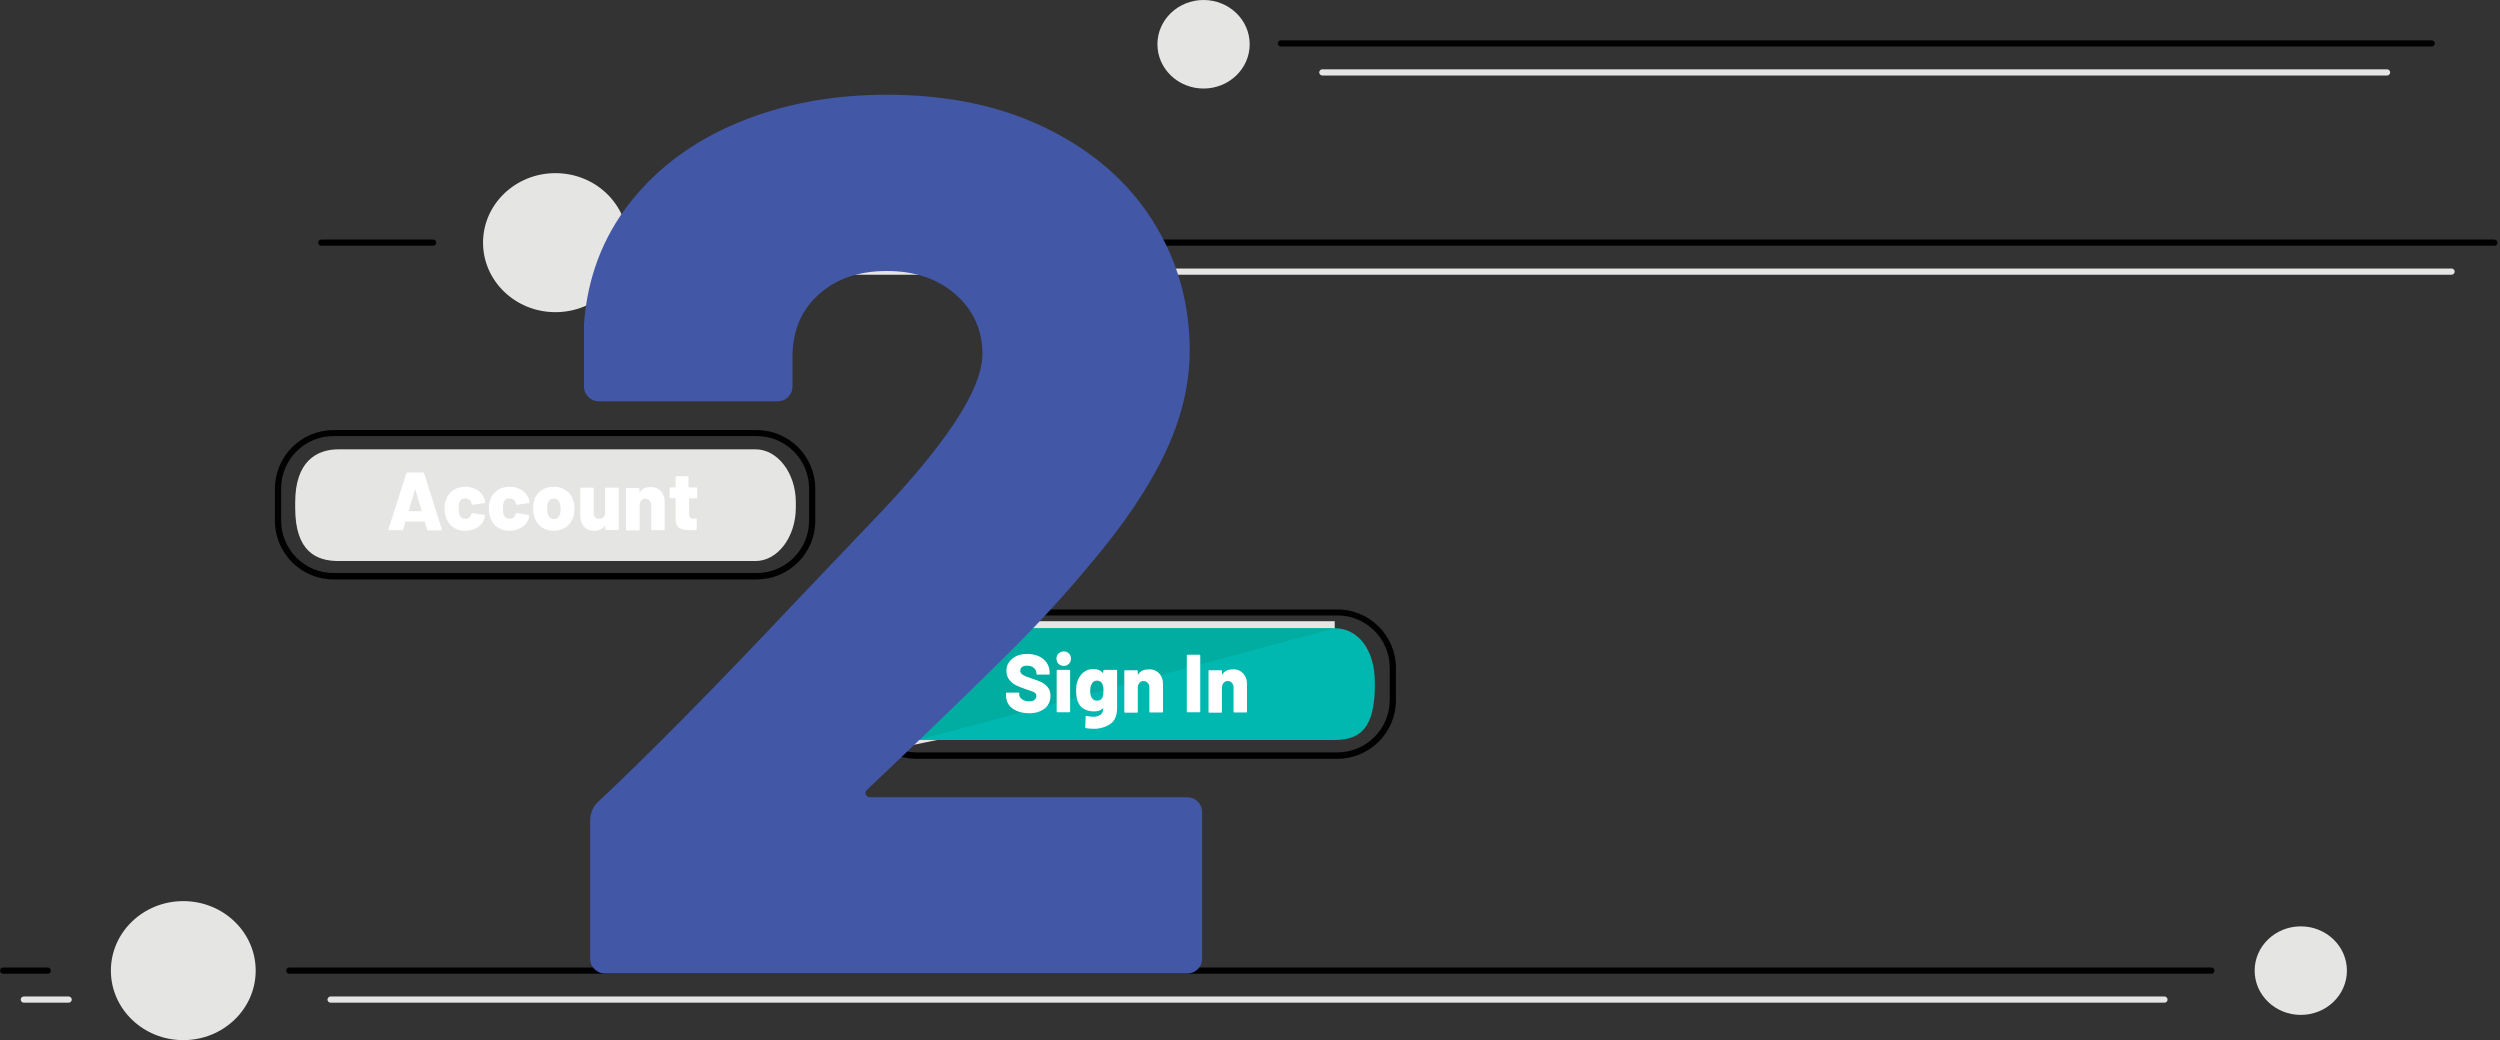 <?xml version="1.0" encoding="utf-8"?>
<!-- Generator: Adobe Illustrator 24.0.0, SVG Export Plug-In . SVG Version: 6.00 Build 0)  -->
<svg version="1.1" id="Layer_1" xmlns="http://www.w3.org/2000/svg" xmlns:xlink="http://www.w3.org/1999/xlink" x="0px" y="0px"
	 viewBox="0 0 1208.5 502.8" enable-background="new 0 0 1208.5 502.8" xml:space="preserve">
<rect x="0" y="0" width="1208.5" height="502.8" fill="#333333" stroke="none"/>
<g>
	<g>
		<path fill="#E5E5E4" d="M433.2,361.8c-11.2,0-22-5.2-22-29.2v-3.1c0-22.4,10.7-29.2,22-29.2h212v17.1l-35.3,7.9"/>
	</g>
	<g>
		<path fill="#E5E5E4" d="M365.2,271.2H163.6c-10.7,0-20.9-4.6-20.9-25.6v-2.8c0-19.6,10.2-25.6,20.9-25.6h201.6
			c10.7,0,19.5,11.5,19.5,25.6v2.8C384.6,259.7,375.9,271.2,365.2,271.2z"/>
	</g>
	<g>
		<path fill="#010101" d="M365.8,280.1H161.2c-15.6,0-28.3-12.7-28.3-28.3v-15.6c0-15.6,12.7-28.3,28.3-28.3h204.6
			c15.6,0,28.3,12.7,28.3,28.3v15.6C394.1,267.4,381.4,280.1,365.8,280.1z M161.2,210.8c-14,0-25.3,11.4-25.3,25.3v15.6
			c0,14,11.4,25.3,25.3,25.3h204.6c14,0,25.3-11.4,25.3-25.3v-15.6c0-14-11.4-25.3-25.3-25.3L161.2,210.8L161.2,210.8z"/>
	</g>
	<g>
		<path fill="#FFFFFF" d="M206.4,255.9l-1-3.6c-0.1-0.1-0.1-0.2-0.2-0.2h-9.1c-0.1,0-0.1,0.1-0.2,0.2l-1,3.6
			c-0.1,0.3-0.3,0.4-0.6,0.4h-6.1c-0.2,0-0.3,0-0.4-0.1c-0.1-0.1-0.1-0.2,0-0.4l8.6-27c0.1-0.3,0.2-0.4,0.5-0.4h7.6
			c0.3,0,0.4,0.1,0.5,0.4l8.6,27c0,0.1,0,0.1,0,0.2c0,0.2-0.1,0.4-0.4,0.4H207C206.7,256.3,206.5,256.2,206.4,255.9z M197.6,247.1h6
			c0.2,0,0.2-0.1,0.2-0.2l-3-10.3c0-0.1-0.1-0.1-0.1-0.1c-0.1,0-0.1,0.1-0.1,0.1l-3,10.3C197.4,247,197.5,247.1,197.6,247.1z"/>
		<path fill="#FFFFFF" d="M219.2,255c-1.6-1.1-2.8-2.6-3.5-4.5c-0.5-1.3-0.8-2.8-0.8-4.6c0-1.8,0.2-3.3,0.8-4.6
			c0.7-1.9,1.8-3.3,3.5-4.4s3.6-1.6,5.8-1.6c2.2,0,4.2,0.6,5.8,1.6s2.8,2.5,3.4,4.2c0.2,0.5,0.3,1,0.4,1.6c0,0.3-0.1,0.5-0.4,0.5
			l-5.6,0.8h-0.1c-0.2,0-0.4-0.1-0.5-0.4l-0.1-0.4c-0.1-0.2-0.1-0.4-0.2-0.6c-0.2-0.5-0.6-0.9-1.1-1.2s-1.1-0.5-1.7-0.5
			c-1.4,0-2.4,0.6-2.8,1.9c-0.3,0.8-0.4,1.8-0.4,3c0,1.1,0.1,2.1,0.4,3c0.5,1.4,1.4,2,2.8,2c0.7,0,1.3-0.2,1.8-0.5
			c0.5-0.4,0.9-0.9,1.1-1.5c0-0.1,0-0.1,0-0.2c0,0,0-0.1,0-0.2c0.1-0.3,0.3-0.4,0.6-0.4l5.6,0.9c0.3,0.1,0.4,0.2,0.4,0.4
			c0,0.4-0.1,0.8-0.2,1.3c-0.6,1.9-1.8,3.3-3.5,4.4c-1.7,1-3.6,1.6-5.8,1.6C222.7,256.6,220.8,256.1,219.2,255z"/>
		<path fill="#FFFFFF" d="M240.6,255c-1.6-1.1-2.8-2.6-3.5-4.5c-0.5-1.3-0.8-2.8-0.8-4.6c0-1.8,0.2-3.3,0.8-4.6
			c0.7-1.9,1.8-3.3,3.5-4.4s3.6-1.6,5.8-1.6c2.2,0,4.2,0.6,5.8,1.6s2.8,2.5,3.4,4.2c0.2,0.5,0.3,1,0.4,1.6c0,0.3-0.1,0.5-0.4,0.5
			L250,244h-0.1c-0.2,0-0.4-0.1-0.5-0.4l-0.1-0.4c-0.1-0.2-0.1-0.4-0.2-0.6c-0.2-0.5-0.6-0.9-1.1-1.2s-1.1-0.5-1.7-0.5
			c-1.4,0-2.4,0.6-2.8,1.9c-0.3,0.8-0.4,1.8-0.4,3c0,1.1,0.1,2.1,0.4,3c0.5,1.4,1.4,2,2.8,2c0.7,0,1.3-0.2,1.8-0.5
			c0.5-0.4,0.9-0.9,1.1-1.5c0-0.1,0-0.1,0-0.2c0,0,0-0.1,0-0.2c0.1-0.3,0.3-0.4,0.6-0.4l5.6,0.9c0.3,0.1,0.4,0.2,0.4,0.4
			c0,0.4-0.1,0.8-0.2,1.3c-0.6,1.9-1.8,3.3-3.5,4.4c-1.7,1-3.6,1.6-5.8,1.6C244.2,256.6,242.3,256.1,240.6,255z"/>
		<path fill="#FFFFFF" d="M261.6,254.7c-1.7-1.3-2.8-3-3.4-5.2c-0.3-1.1-0.5-2.3-0.5-3.6c0-1.5,0.2-2.8,0.5-3.9
			c0.6-2.1,1.8-3.8,3.4-4.9s3.7-1.8,6.1-1.8c2.4,0,4.3,0.6,6,1.8s2.8,2.8,3.4,4.9c0.4,1.2,0.6,2.5,0.6,3.8c0,1.2-0.1,2.4-0.4,3.5
			c-0.6,2.2-1.7,4-3.4,5.3c-1.7,1.3-3.7,2-6.2,2C265.4,256.6,263.3,256,261.6,254.7z M269.7,250.2c0.5-0.5,0.9-1.2,1.1-2
			c0.2-0.7,0.2-1.4,0.2-2.3c0-0.8-0.1-1.6-0.3-2.3c-0.2-0.8-0.6-1.5-1.1-1.9c-0.5-0.4-1.1-0.7-1.9-0.7c-1.5,0-2.6,0.9-3,2.6
			c-0.2,0.6-0.2,1.4-0.2,2.3c0,0.8,0.1,1.6,0.2,2.3c0.2,0.9,0.6,1.5,1.1,2c0.5,0.5,1.2,0.7,1.9,0.7S269.2,250.7,269.7,250.2z"/>
		<path fill="#FFFFFF" d="M292.7,235.8c0.1-0.1,0.2-0.1,0.3-0.1h5.7c0.1,0,0.2,0.1,0.3,0.1s0.1,0.2,0.1,0.3v19.7
			c0,0.1,0,0.3-0.1,0.3c-0.1,0.1-0.2,0.1-0.3,0.1H293c-0.1,0-0.2,0-0.3-0.1c-0.1-0.1-0.1-0.2-0.1-0.3v-1.4c0-0.1,0-0.1-0.1-0.2
			s-0.1,0-0.2,0.1c-1.1,1.5-2.8,2.3-5,2.3c-2,0-3.7-0.6-4.9-1.9s-1.9-3.1-1.9-5.4v-13.2c0-0.1,0-0.2,0.1-0.3
			c0.1-0.1,0.2-0.1,0.3-0.1h5.7c0.1,0,0.2,0.1,0.3,0.1s0.1,0.2,0.1,0.3v11.7c0,0.9,0.2,1.7,0.7,2.2c0.5,0.6,1.1,0.8,2,0.8
			c0.8,0,1.4-0.2,1.9-0.7s0.8-1.1,0.9-1.8v-12.3C292.6,236,292.6,235.9,292.7,235.8z"/>
		<path fill="#FFFFFF" d="M319.3,237.3c1.3,1.3,2,3.1,2,5.4v13.2c0,0.1,0,0.3-0.1,0.3c-0.1,0.1-0.2,0.1-0.3,0.1h-5.7
			c-0.1,0-0.2,0-0.3-0.1c-0.1-0.1-0.1-0.2-0.1-0.3v-11.7c0-0.9-0.2-1.6-0.8-2.2c-0.5-0.6-1.2-0.9-2-0.9c-0.8,0-1.5,0.3-2,0.9
			s-0.8,1.3-0.8,2.3v11.7c0,0.1,0,0.3-0.1,0.3c-0.1,0.1-0.2,0.1-0.3,0.1H303c-0.1,0-0.2,0-0.3-0.1c-0.1-0.1-0.1-0.2-0.1-0.3v-19.7
			c0-0.1,0-0.2,0.1-0.3c0.1-0.1,0.2-0.1,0.3-0.1h5.7c0.1,0,0.2,0.1,0.3,0.1s0.1,0.2,0.1,0.3v1.5c0,0.1,0,0.2,0.1,0.2s0.1,0,0.1-0.1
			c1-1.6,2.6-2.4,4.8-2.4C316.3,235.3,318,236,319.3,237.3z"/>
		<path fill="#FFFFFF" d="M337.2,240.8c-0.1,0.1-0.2,0.1-0.3,0.1h-3.6c-0.1,0-0.2,0.1-0.2,0.2v7.3c0,1.5,0.6,2.3,1.8,2.3h1.5
			c0.1,0,0.2,0.1,0.3,0.1s0.1,0.2,0.1,0.3v4.6c0,0.3-0.2,0.5-0.5,0.5c-1.3,0-2.2,0.1-2.8,0.1c-2.3,0-4-0.4-5.2-1.1
			c-1.1-0.7-1.7-2.1-1.7-4.2v-10c0-0.1-0.1-0.2-0.2-0.2h-2.3c-0.1,0-0.2-0.1-0.3-0.1s-0.1-0.2-0.1-0.3v-4.4c0-0.1,0-0.2,0.1-0.3
			c0.1-0.1,0.2-0.1,0.3-0.1h2.3c0.1,0,0.2-0.1,0.2-0.2v-4.8c0-0.1,0-0.2,0.1-0.3c0.1-0.1,0.2-0.1,0.3-0.1h5.4c0.1,0,0.2,0.1,0.3,0.1
			s0.1,0.2,0.1,0.3v4.8c0,0.1,0.1,0.2,0.2,0.2h3.6c0.1,0,0.2,0.1,0.3,0.1s0.1,0.2,0.1,0.3v4.4C337.3,240.6,337.3,240.7,337.2,240.8z
			"/>
	</g>
	<g>
		<path fill="#010101" d="M646.5,366.8H442.9c-15.6,0-28.3-12.7-28.3-28.3v-15.6c0-15.6,12.7-28.3,28.3-28.3h203.6
			c15.6,0,28.3,12.7,28.3,28.3v15.6C674.8,354.1,662.1,366.8,646.5,366.8z M442.9,297.5c-14,0-25.3,11.4-25.3,25.3v15.6
			c0,14,11.4,25.3,25.3,25.3h203.6c14,0,25.3-11.4,25.3-25.3v-15.6c0-14-11.4-25.3-25.3-25.3H442.9z"/>
	</g>
	<g>
		<path fill="#00B8B0" d="M645.3,357.7H444c-10.6,0-19.3-7.2-19.3-26.3V330c0-19,8.7-26.3,19.3-26.3h201.3
			c10.6,0,19.3,9.6,19.3,26.3v1.3C664.6,352,657.4,357.7,645.3,357.7z"/>
	</g>
	<g>
		<path fill="#00ADA0" d="M444,357.7c-10.6,0-19.3-7.2-19.3-26.3V330c0-19,8.7-26.3,19.3-26.3h201.3L444,357.7z"/>
	</g>
	<g>
		<path fill="#FFFFFF" d="M491.4,343.6c-1.6-0.7-2.9-1.7-3.8-3s-1.3-2.9-1.3-4.6v-0.8c0-0.1,0-0.2,0.1-0.3s0.2-0.1,0.3-0.1h5.6
			c0.1,0,0.2,0,0.3,0.1c0.1,0.1,0.1,0.2,0.1,0.3v0.5c0,0.9,0.4,1.6,1.3,2.3s2.1,1,3.6,1c1.2,0,2-0.2,2.6-0.8s0.8-1.1,0.8-1.8
			c0-0.5-0.2-1-0.5-1.3s-0.8-0.6-1.3-0.8s-1.4-0.5-2.6-0.9c-0.2-0.1-0.3-0.1-0.5-0.2c-0.2,0-0.3-0.1-0.4-0.1
			c-1.7-0.6-3.2-1.2-4.5-1.8s-2.4-1.6-3.3-2.7s-1.4-2.6-1.4-4.3c0-1.6,0.4-3.1,1.3-4.3s2.1-2.2,3.6-2.9c1.5-0.7,3.3-1,5.2-1
			c2,0,3.9,0.4,5.5,1.1s2.9,1.8,3.9,3.2c0.9,1.4,1.4,2.9,1.4,4.7v0.6c0,0.1,0,0.2-0.1,0.3s-0.2,0.1-0.3,0.1h-5.6
			c-0.1,0-0.2,0-0.3-0.1s-0.1-0.2-0.1-0.3v-0.3c0-0.9-0.4-1.8-1.2-2.5s-1.9-1.1-3.3-1.1c-1,0-1.9,0.2-2.4,0.6
			c-0.6,0.4-0.9,1-0.9,1.8c0,0.6,0.2,1.1,0.6,1.5c0.4,0.4,1,0.8,1.7,1.1c0.8,0.3,2,0.8,3.6,1.3c1.9,0.6,3.3,1.2,4.4,1.7
			c1,0.5,2,1.3,2.9,2.3s1.4,2.5,1.4,4.3c0,1.7-0.4,3.2-1.3,4.5s-2.1,2.2-3.7,2.9c-1.6,0.7-3.4,1-5.5,1
			C495,344.7,493.1,344.4,491.4,343.6z"/>
		<path fill="#FFFFFF" d="M511.7,320.9c-0.6-0.6-1-1.5-1-2.5c0-1,0.3-1.9,1-2.5c0.6-0.6,1.5-1,2.5-1s1.8,0.3,2.5,1
			c0.7,0.6,1,1.5,1,2.5c0,1-0.3,1.8-1,2.5c-0.7,0.7-1.5,1-2.5,1C513.2,321.9,512.3,321.5,511.7,320.9z M510.9,344.2
			c-0.1-0.1-0.1-0.2-0.1-0.3v-19.7c0-0.1,0-0.2,0.1-0.3c0.1-0.1,0.2-0.1,0.3-0.1h5.7c0.1,0,0.2,0,0.3,0.1s0.1,0.2,0.1,0.3v19.7
			c0,0.1,0,0.2-0.1,0.3s-0.2,0.1-0.3,0.1h-5.7C511.1,344.4,511,344.3,510.9,344.2z"/>
		<path fill="#FFFFFF" d="M533.6,323.9c0.1-0.1,0.2-0.1,0.3-0.1h5.7c0.1,0,0.2,0,0.3,0.1c0.1,0.1,0.1,0.2,0.1,0.3v17.9
			c0,3.6-1,6.3-3.2,7.8s-4.8,2.4-8,2.4c-1.2,0-2.5-0.1-3.8-0.3c-0.3,0-0.4-0.2-0.4-0.5l0.2-5c0-0.2,0-0.3,0.2-0.4s0.2-0.1,0.4,0
			c1.1,0.2,2.1,0.4,3,0.4c1.5,0,2.7-0.4,3.6-1s1.3-1.8,1.3-3.3l-0.3,0.3c-1,1-2.3,1.4-4.2,1.4c-1.8,0-3.4-0.4-4.8-1.2
			c-1.5-0.8-2.5-2.1-3.2-4.1c-0.4-1.3-0.6-2.9-0.6-4.7c0-2,0.2-3.7,0.8-5c0.6-1.6,1.6-3,2.9-4s2.9-1.5,4.7-1.5
			c1.9,0,3.4,0.6,4.4,1.8c0,0,0.1,0.1,0.2,0.1s0.1-0.1,0.1-0.1v-0.9C533.4,324,533.5,323.9,533.6,323.9z M533.4,333.8
			c0-0.7,0-1.3-0.1-1.7s-0.2-0.8-0.3-1.2c-0.2-0.6-0.5-1-1-1.4c-0.5-0.3-1-0.5-1.7-0.5c-1.2,0-2.2,0.6-2.7,1.9
			c-0.4,0.8-0.6,1.7-0.6,3c0,1.3,0.2,2.3,0.5,2.9c0.2,0.6,0.6,1,1.1,1.4c0.5,0.4,1,0.5,1.7,0.5c1.4,0,2.3-0.6,2.7-1.8
			C533.3,336.2,533.4,335.2,533.4,333.8z"/>
		<path fill="#FFFFFF" d="M560.2,325.4c1.3,1.3,2,3.1,2,5.4v13.2c0,0.1,0,0.2-0.1,0.3s-0.2,0.1-0.3,0.1H556c-0.1,0-0.2,0-0.3-0.1
			c-0.1-0.1-0.1-0.2-0.1-0.3v-11.7c0-0.9-0.2-1.6-0.8-2.2s-1.2-0.9-2-0.9c-0.8,0-1.5,0.3-2,0.9c-0.5,0.6-0.8,1.3-0.8,2.3v11.7
			c0,0.1,0,0.2-0.1,0.3s-0.2,0.1-0.3,0.1h-5.7c-0.1,0-0.2,0-0.3-0.1c-0.1-0.1-0.1-0.2-0.1-0.3v-19.7c0-0.1,0-0.2,0.1-0.3
			s0.2-0.1,0.3-0.1h5.7c0.1,0,0.2,0,0.3,0.1s0.1,0.2,0.1,0.3v1.5c0,0.1,0,0.2,0.1,0.2s0.1,0,0.1-0.1c1-1.6,2.6-2.4,4.8-2.4
			C557.1,323.4,558.8,324,560.2,325.4z"/>
		<path fill="#FFFFFF" d="M573.8,344.2c-0.1-0.1-0.1-0.2-0.1-0.3v-27c0-0.1,0-0.2,0.1-0.3s0.2-0.1,0.3-0.1h5.7c0.1,0,0.2,0,0.3,0.1
			c0.1,0.1,0.1,0.2,0.1,0.3v27c0,0.1,0,0.2-0.1,0.3s-0.2,0.1-0.3,0.1h-5.7C574,344.4,573.9,344.3,573.8,344.2z"/>
		<path fill="#FFFFFF" d="M600.8,325.4c1.3,1.3,2,3.1,2,5.4v13.2c0,0.1,0,0.2-0.1,0.3s-0.2,0.1-0.3,0.1h-5.7c-0.1,0-0.2,0-0.3-0.1
			c-0.1-0.1-0.1-0.2-0.1-0.3v-11.7c0-0.9-0.2-1.6-0.8-2.2s-1.2-0.9-2-0.9c-0.8,0-1.5,0.3-2,0.9c-0.5,0.6-0.8,1.3-0.8,2.3v11.7
			c0,0.1,0,0.2-0.1,0.3s-0.2,0.1-0.3,0.1h-5.7c-0.1,0-0.2,0-0.3-0.1c-0.1-0.1-0.1-0.2-0.1-0.3v-19.7c0-0.1,0-0.2,0.1-0.3
			s0.2-0.1,0.3-0.1h5.7c0.1,0,0.2,0,0.3,0.1s0.1,0.2,0.1,0.3v1.5c0,0.1,0,0.2,0.1,0.2s0.1,0,0.1-0.1c1-1.6,2.6-2.4,4.8-2.4
			C597.7,323.4,599.4,324,600.8,325.4z"/>
	</g>
	<g>
		<ellipse fill="#E5E5E4" cx="88.6" cy="469.2" rx="35" ry="33.6"/>
	</g>
	<g>
		<ellipse fill="#E5E5E4" cx="581.8" cy="21.4" rx="22.3" ry="21.4"/>
	</g>
	<g>
		<ellipse fill="#E5E5E4" cx="1112.2" cy="469.2" rx="22.3" ry="21.4"/>
	</g>
	<g>
		<ellipse fill="#E5E5E4" cx="268.5" cy="117.3" rx="35" ry="33.6"/>
	</g>
	<g>
		<path fill="#010101" d="M1175.5,22.5H619.2c-0.8,0-1.5-0.7-1.5-1.5s0.7-1.5,1.5-1.5h556.3c0.8,0,1.5,0.7,1.5,1.5
			S1176.3,22.5,1175.5,22.5z"/>
	</g>
	<g>
		<path fill="#010101" d="M1205.8,118.8h-885c-0.8,0-1.5-0.7-1.5-1.5s0.7-1.5,1.5-1.5h885c0.8,0,1.5,0.7,1.5,1.5
			S1206.6,118.8,1205.8,118.8z"/>
	</g>
	<g>
		<path fill="#010101" d="M209.4,118.8h-54.1c-0.8,0-1.5-0.7-1.5-1.5s0.7-1.5,1.5-1.5h54.1c0.8,0,1.5,0.7,1.5,1.5
			S210.2,118.8,209.4,118.8z"/>
	</g>
	<g>
		<path fill="#010101" d="M1069,470.7H139.8c-0.8,0-1.5-0.7-1.5-1.5s0.7-1.5,1.5-1.5H1069c0.8,0,1.5,0.7,1.5,1.5
			S1069.9,470.7,1069,470.7z"/>
	</g>
	<g>
		<path fill="#010101" d="M23.1,470.7H1.5c-0.8,0-1.5-0.7-1.5-1.5s0.7-1.5,1.5-1.5h21.6c0.8,0,1.5,0.7,1.5,1.5S24,470.7,23.1,470.7z
			"/>
	</g>
	<g>
		<path fill="#E5E5E4" d="M1153.9,36.5H639.2c-0.8,0-1.5-0.7-1.5-1.5s0.7-1.5,1.5-1.5h514.7c0.8,0,1.5,0.7,1.5,1.5
			S1154.8,36.5,1153.9,36.5z"/>
	</g>
	<g>
		<path fill="#E5E5E4" d="M1185.1,132.8H340.8c-0.8,0-1.5-0.7-1.5-1.5s0.7-1.5,1.5-1.5h844.3c0.8,0,1.5,0.7,1.5,1.5
			S1185.9,132.8,1185.1,132.8z"/>
	</g>
	<g>
		<path fill="#E5E5E4" d="M1046.3,484.7H159.8c-0.8,0-1.5-0.7-1.5-1.5s0.7-1.5,1.5-1.5h886.5c0.8,0,1.5,0.7,1.5,1.5
			S1047.2,484.7,1046.3,484.7z"/>
	</g>
	<g>
		<path fill="#E5E5E4" d="M33.2,484.7H11.5c-0.8,0-1.5-0.7-1.5-1.5s0.7-1.5,1.5-1.5h21.7c0.8,0,1.5,0.7,1.5,1.5S34,484.7,33.2,484.7
			z"/>
	</g>
	<g>
		<g>
			<path fill="#4258A7" d="M418.5,384.2c0.4,0.8,1.2,1.2,2.4,1.2h153c2,0,3.7,0.7,5.1,2.1c1.4,1.4,2.1,3.1,2.1,5.1v70.8
				c0,2-0.7,3.7-2.1,5.1c-1.4,1.4-3.1,2.1-5.1,2.1H292.5c-2,0-3.7-0.7-5.1-2.1c-1.4-1.4-2.1-3.1-2.1-5.1v-66.6c0-3.6,1.2-6.6,3.6-9
				c24-22.4,55.8-54.6,95.4-96.6l36-37.8c36.4-37.6,54.6-65,54.6-82.2c0-11.6-4.3-21.2-12.9-28.8c-8.6-7.6-19.7-11.4-33.3-11.4
				c-13.6,0-24.6,3.8-33,11.4c-8.4,7.6-12.6,17.6-12.6,30v14.4c0,2-0.7,3.7-2.1,5.1c-1.4,1.4-3.1,2.1-5.1,2.1h-86.4
				c-2,0-3.7-0.7-5.1-2.1c-1.4-1.4-2.1-3.1-2.1-5.1v-30c1.6-22.4,9-42,22.2-58.8s30.6-29.7,52.2-38.7s45.6-13.5,72-13.5
				c29.6,0,55.5,5.5,77.7,16.5c22.2,11,39.2,25.9,51,44.7c11.8,18.8,17.7,39.6,17.7,62.4c0,16.4-4,33-12,49.8
				c-8,16.8-20,34.6-36,53.4c-11.2,13.6-23.8,27.4-37.8,41.4c-14,14-33.4,32.8-58.2,56.4l-12,11.4
				C418.3,382.6,418.1,383.4,418.5,384.2z"/>
		</g>
	</g>
</g>
</svg>
